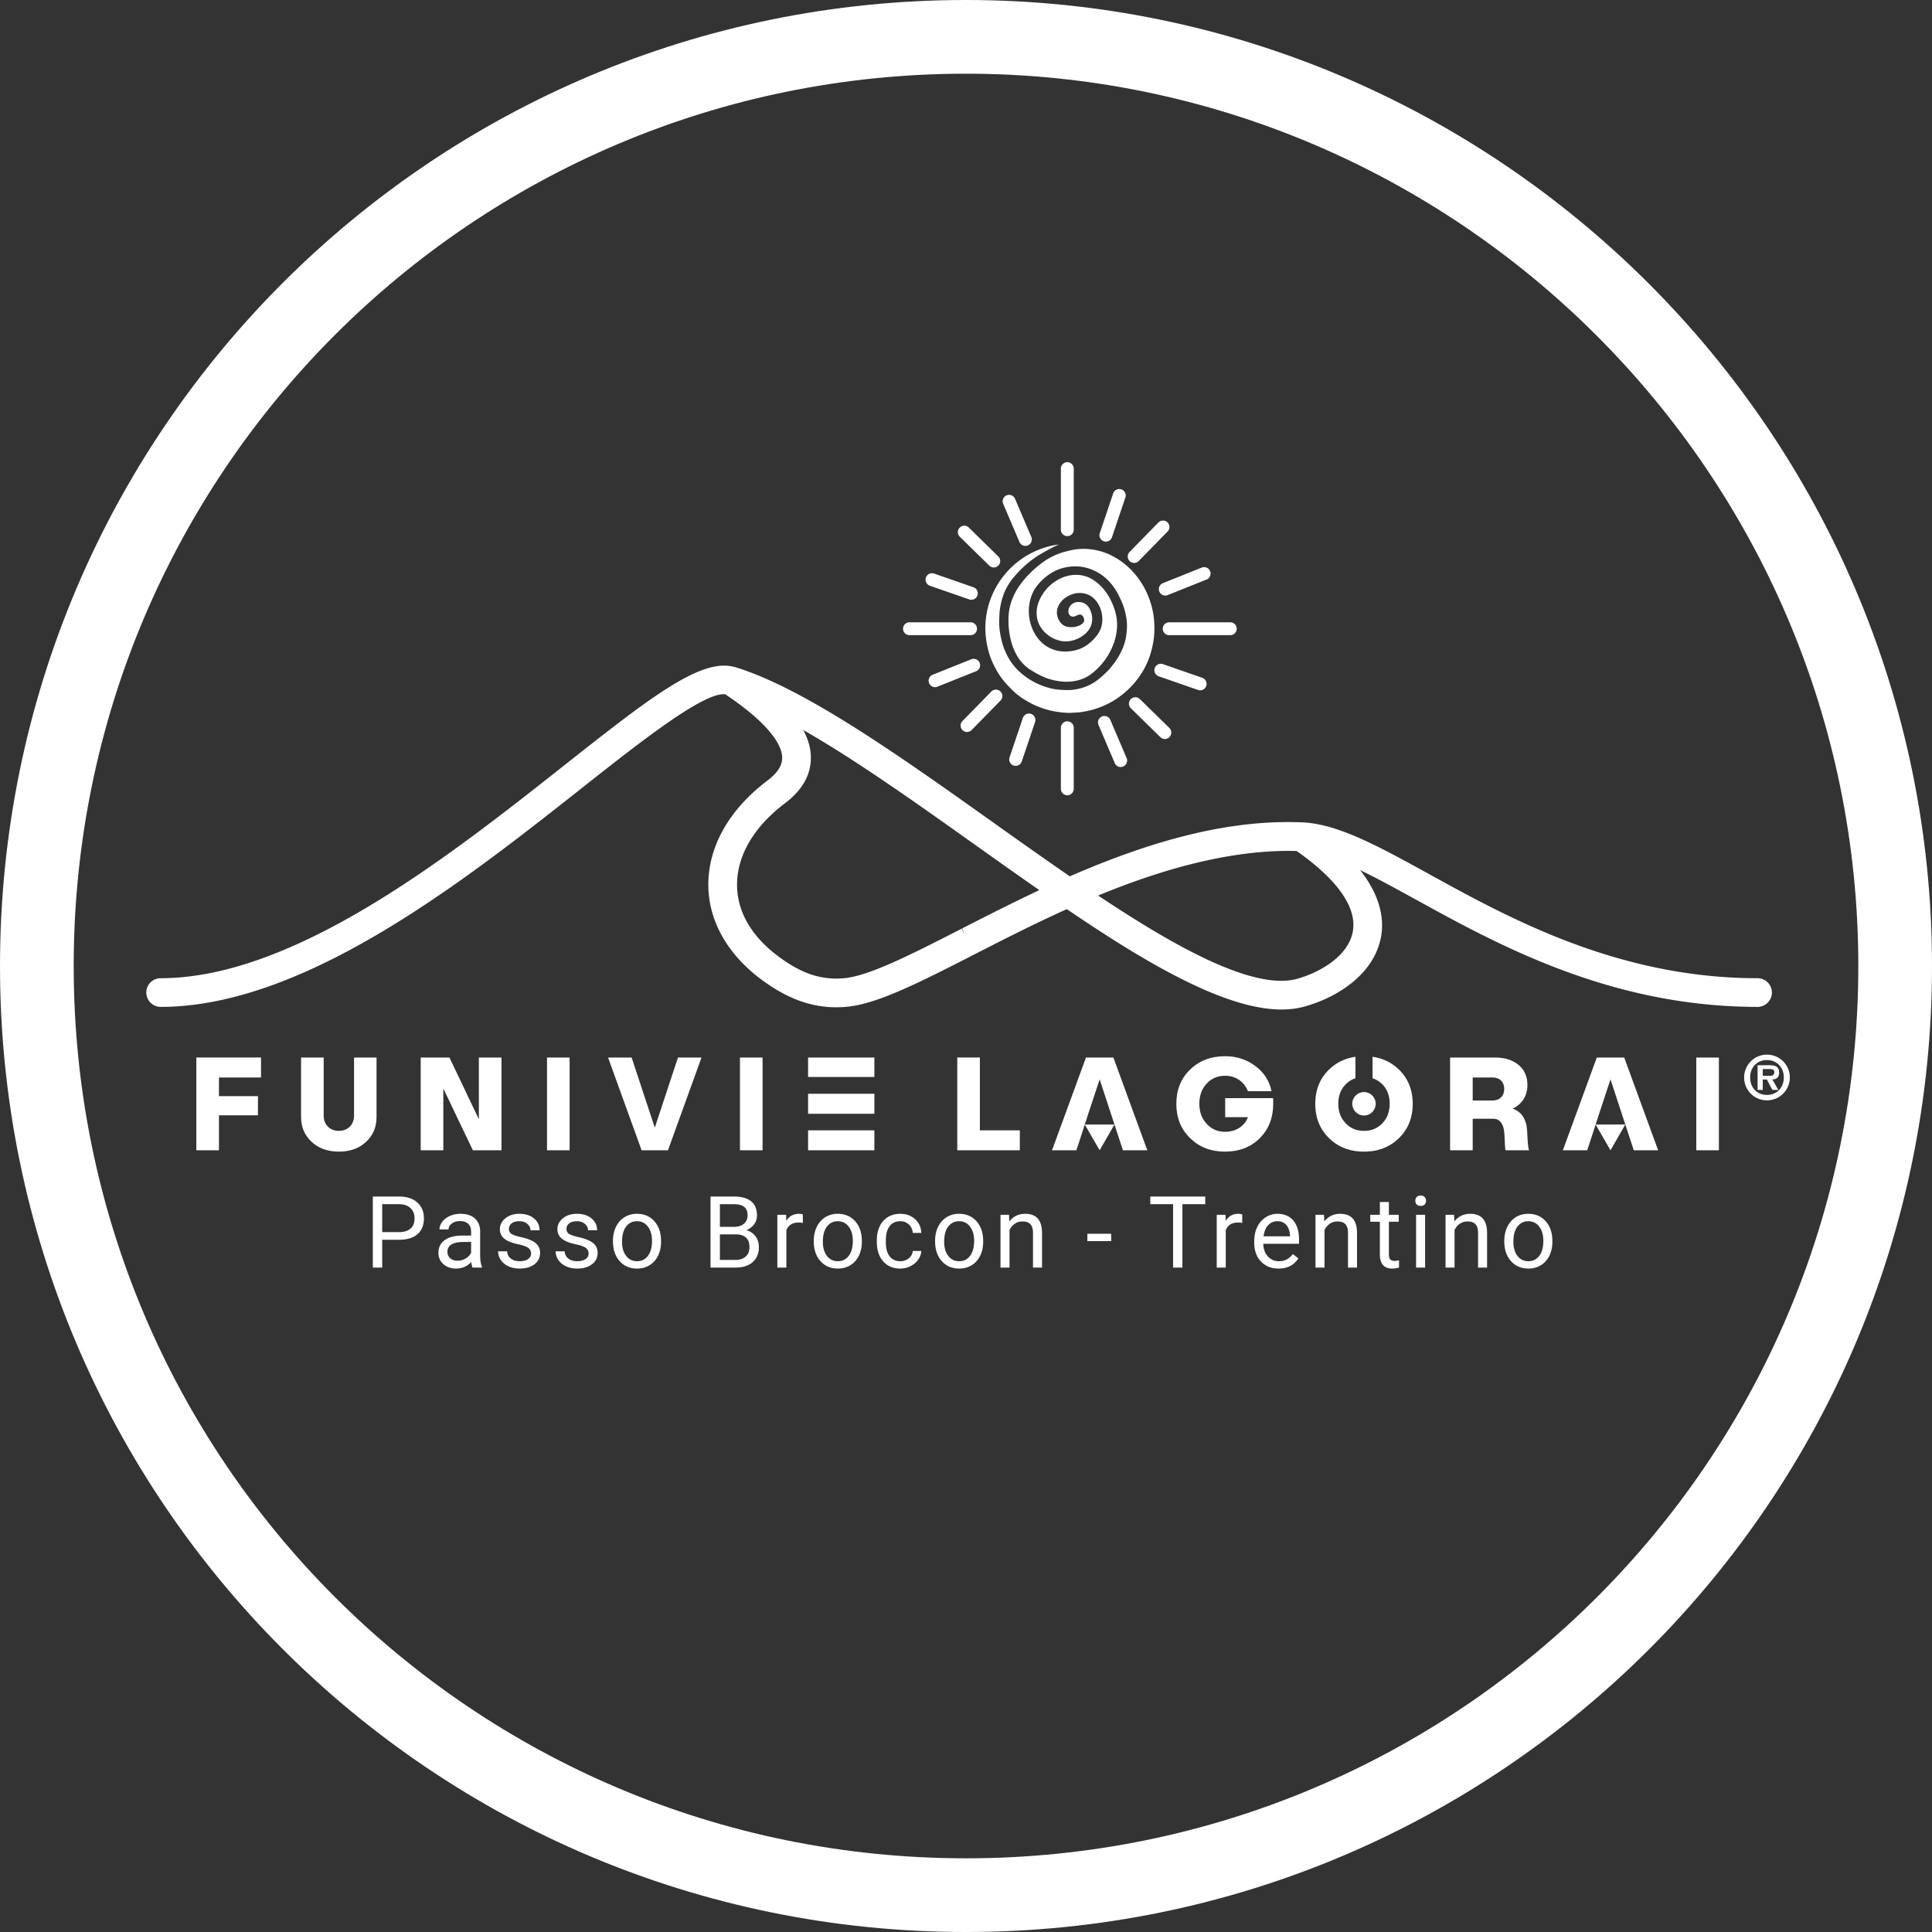 <svg id="Livello_1" xmlns="http://www.w3.org/2000/svg" version="1.1" viewBox="0 0 232.875 232.875"><rect x="0" y="0" width="232.875" height="232.875" fill="#333333" stroke="none"/><defs><style>.st0{fill:#fff}</style></defs><path class="st0" d="M116.438 0C52.091 0 0 52.091 0 116.438s52.091 116.438 116.438 116.438 116.438-52.09 116.438-116.438S180.402 0 116.438 0zm0 223.993C57 223.993 8.883 175.876 8.883 116.438S56.999 8.883 116.438 8.883c59.084 0 107.555 48.117 107.555 107.555s-48.117 107.555-107.555 107.555z"/><path class="st0" d="M212.476 129.673v-.815h.677c.283 0 .713-.029.713.371 0 .371-.233.451-.567.444h-.822zm1.157.442c.523-.036.814-.254.814-.807 0-.698-.377-.908-1.156-.908h-1.439v2.974h.624v-1.259h.495l.662 1.259h.719l-.719-1.259zm-.648 1.863c-1.199 0-2.029-.873-2.029-2.102s.83-2.102 2.029-2.102c1.178 0 2.029.873 2.029 2.102s-.851 2.102-2.029 2.102m0 .653c1.52 0 2.755-1.235 2.755-2.755s-1.236-2.755-2.755-2.755c-1.534 0-2.755 1.236-2.755 2.755s1.221 2.755 2.755 2.755M211.85 117.91c-16.793 0-29.917-7.224-39.52-12.51-6.199-3.413-11.095-6.109-15.405-6.278-8.127-.325-17.026 1.741-27.972 6.506-3.05-2.096-6.196-4.328-9.418-6.62l-.069-.05c-11.048-7.852-22.473-15.971-30.783-18.523a.937.937 0 0 0-.242-.062C84.388 79.32 78.183 84.22 67.91 92.332c-13.666 10.794-32.383 25.577-48.545 25.577-.954 0-1.731.774-1.731 1.726s.776 1.731 1.731 1.731c17.349 0 36.606-15.198 50.693-26.316 6.959-5.501 14.838-11.725 17.374-11.356 5.87 3.933 6.812 6.43 6.848 7.573.032.973-.547 1.894-1.772 2.815-4.618 3.485-7.15 7.963-7.129 12.611.022 4.303 2.311 8.357 6.446 11.417 3.054 2.253 5.907 3.303 8.977 3.303.416 0 .811-.017 1.2-.053 3.708-.312 8.908-2.973 15.497-6.344 3.123-1.6 6.986-3.58 11.092-5.433 8.866 6.024 18.812 12.099 25.858 12.099 1.038 0 2.006-.128 2.875-.379 3.937-1.114 8.413-3.939 9.166-8.532.307-1.89.015-4.642-2.549-7.89 2.098 1.008 4.373 2.259 6.733 3.556 9.912 5.456 23.487 12.93 41.175 12.93a1.728 1.728 0 1 0 0-3.457zm-48.776-5.7c-.489 2.99-3.911 4.974-6.691 5.764-5.459 1.539-15.517-4.37-24.02-10.03 9.16-3.775 16.997-5.534 23.922-5.373 4.912 3.446 7.259 6.776 6.789 9.638zm-47.151-.276h-.001c-5.996 3.07-11.174 5.722-14.209 5.979-2.733.23-5.073-.545-7.831-2.587-3.283-2.423-5.026-5.414-5.04-8.651-.019-3.529 2.024-7.021 5.751-9.834 2.155-1.622 3.212-3.534 3.143-5.684-.033-1.046-.337-2.097-.922-3.171 6.383 3.648 13.653 8.818 20.717 13.842a881.864 881.864 0 0 0 7.745 5.465c-3.325 1.563-6.478 3.172-9.295 4.61l.289.708-.346-.679zM31.462 129.876h-5.07v2.246h4.701v2.31h-4.701v4.219h-2.727v-11.182h7.797v2.407zM207.189 127.47v11.182h-2.727V127.47h2.727zM97.403 136.245h7.99v2.406h-7.99zM97.403 131.841h7.99v2.406h-7.99zM97.403 127.47h7.99v2.342h-7.99zM134.202 127.47h-3.305l-4.091 11.182h2.936l.234-.709 1.072-3.286h-.007l.437-1.318v-.001l1.071-3.237 1.091 3.329 1.44 4.384.277.838h2.936l-4.091-11.182z"/><path class="st0" d="m132.549 138.652-1.792-3.105h3.571l-1.779 3.105zM195.776 127.47h-3.305l-4.091 11.182h2.936l.234-.709 1.072-3.286h-.007l.437-1.318v-.001l1.071-3.237 1.091 3.329 1.44 4.384.277.838h2.936l-4.091-11.182z"/><path class="st0" d="m194.123 138.652-1.791-3.105h3.57l-1.779 3.105zM168.628 128.929c-.877-.851-1.935-1.369-3.19-1.548v2.586c.452.146.852.394 1.201.743.578.61.866 1.38.866 2.326s-.289 1.733-.866 2.342c-.594.626-1.332.931-2.23.931s-1.636-.305-2.214-.931c-.594-.61-.882-1.396-.882-2.342s.289-1.717.882-2.326a2.867 2.867 0 0 1 1.185-.743v-2.586c-1.255.179-2.313.697-3.19 1.548-1.107 1.075-1.652 2.455-1.652 4.123s.545 3.048 1.652 4.123c1.107 1.091 2.503 1.636 4.219 1.636s3.112-.545 4.219-1.636c1.107-1.075 1.653-2.455 1.653-4.123s-.545-3.048-1.653-4.123z"/><circle class="st0" cx="164.409" cy="133.045" r="1.413"/><path class="st0" d="M45.386 127.47v7.155c0 1.235-.417 2.23-1.268 3.016-.85.786-1.925 1.171-3.257 1.171s-2.439-.385-3.289-1.171c-.85-.786-1.283-1.781-1.283-3.016v-7.155h2.727v7.011c0 1.091.754 1.829 1.829 1.829s1.829-.738 1.829-1.829v-7.011h2.711zM57.721 127.47h2.727v11.182h-3.449l-3.562-7.444v7.444H50.71V127.47h3.465l3.546 7.444v-7.444zM68.66 127.47v11.182h-2.727V127.47h2.727zM81.717 127.47h2.84l-4.043 11.182h-3.177l-4.043-11.182h2.84l2.792 8.455 2.792-8.455zM91.918 127.47v11.182h-2.727V127.47h2.727zM118.112 136.245h4.813v2.406h-7.54v-11.182h2.727v8.776zM153.452 132.363c.016.112.016.353.016.69 0 1.685-.546 3.064-1.62 4.139s-2.471 1.62-4.187 1.62-3.112-.545-4.219-1.636c-1.107-1.075-1.652-2.455-1.652-4.123s.545-3.048 1.652-4.123 2.503-1.62 4.219-1.62c1.396 0 2.615.401 3.658 1.187s1.701 1.797 1.941 3.032h-2.84c-.449-1.139-1.46-1.861-2.743-1.861-.914 0-1.652.321-2.23.947-.594.626-.882 1.444-.882 2.423s.289 1.797.882 2.423c.578.642 1.316.963 2.23.963 1.284 0 2.358-.69 2.743-1.765h-2.743v-2.294h5.776zM184.299 138.652h-2.84c-.032-.144-.08-.818-.128-1.989-.048-1.107-.529-1.813-1.299-1.813h-2.519v3.802h-2.727V127.47h5.439c1.171 0 2.118.305 2.824.898s1.059 1.396 1.059 2.406c0 1.3-.642 2.326-1.781 2.856 1.091.385 1.668 1.284 1.749 2.679.048 1.235.112 2.021.225 2.342zm-4.38-6.001c.85 0 1.396-.545 1.396-1.396s-.545-1.38-1.396-1.38h-2.406v2.775h2.406z"/><g><path class="st0" d="M46.068 149.437v3.354h-1.13v-8.565h3.159c.937 0 1.672.239 2.203.718.531.479.797 1.111.797 1.9 0 .831-.26 1.472-.779 1.921-.52.449-1.264.673-2.232.673h-2.018zm0-.923h2.03c.604 0 1.067-.143 1.388-.427.322-.285.482-.697.482-1.235 0-.511-.161-.919-.482-1.225-.322-.307-.763-.466-1.324-.478h-2.094v3.365zM56.957 152.79c-.063-.126-.114-.349-.153-.671-.506.526-1.11.788-1.812.788-.628 0-1.142-.177-1.544-.532s-.603-.805-.603-1.35c0-.663.252-1.178.756-1.544.504-.367 1.213-.55 2.126-.55h1.059v-.5c0-.38-.114-.683-.341-.909-.228-.226-.563-.338-1.006-.338-.388 0-.714.098-.977.294-.263.196-.394.433-.394.712h-1.094c0-.318.112-.625.338-.921.226-.296.532-.53.918-.703s.811-.259 1.274-.259c.733 0 1.308.184 1.724.55.416.367.631.872.647 1.515v2.93c0 .584.074 1.049.224 1.394v.094h-1.141zm-1.806-.829c.341 0 .665-.089.97-.265.306-.176.527-.406.665-.689v-1.306h-.853c-1.334 0-2 .39-2 1.171 0 .341.114.607.341.799.227.193.52.289.877.289zM64.009 151.102a.804.804 0 0 0-.332-.686c-.221-.162-.608-.303-1.159-.421s-.989-.259-1.312-.424-.563-.36-.718-.588a1.408 1.408 0 0 1-.233-.812c0-.521.221-.963.662-1.324.441-.36 1.005-.541 1.691-.541.722 0 1.307.187 1.756.559.449.373.674.849.674 1.429h-1.094c0-.298-.126-.555-.379-.77s-.572-.324-.956-.324c-.396 0-.706.086-.929.259a.817.817 0 0 0-.335.677c0 .263.104.461.312.594.208.133.583.261 1.127.383.543.121.983.266 1.321.435.337.168.587.371.75.609.163.237.244.526.244.867 0 .569-.227 1.025-.682 1.368-.455.343-1.045.514-1.771.514-.51 0-.961-.09-1.353-.27a2.197 2.197 0 0 1-.92-.756 1.82 1.82 0 0 1-.332-1.05h1.088c.019.365.166.654.438.868s.632.321 1.079.321c.412 0 .742-.083.992-.25.249-.167.373-.389.373-.668zM70.944 151.102a.804.804 0 0 0-.332-.686c-.221-.162-.608-.303-1.159-.421s-.989-.259-1.312-.424-.563-.36-.718-.588a1.408 1.408 0 0 1-.233-.812c0-.521.221-.963.662-1.324.441-.36 1.005-.541 1.691-.541.722 0 1.307.187 1.756.559.449.373.674.849.674 1.429h-1.094c0-.298-.126-.555-.379-.77s-.572-.324-.956-.324c-.396 0-.706.086-.929.259a.817.817 0 0 0-.335.677c0 .263.104.461.312.594.208.133.583.261 1.127.383.543.121.983.266 1.321.435.337.168.587.371.75.609.163.237.244.526.244.867 0 .569-.227 1.025-.682 1.368-.455.343-1.045.514-1.771.514-.51 0-.961-.09-1.353-.27a2.197 2.197 0 0 1-.92-.756 1.82 1.82 0 0 1-.332-1.05h1.088c.019.365.166.654.438.868s.632.321 1.079.321c.412 0 .742-.083.992-.25.249-.167.373-.389.373-.668zM73.885 149.549c0-.624.122-1.184.368-1.683a2.74 2.74 0 0 1 1.024-1.153 2.79 2.79 0 0 1 1.497-.406c.866 0 1.568.3 2.103.9s.803 1.399.803 2.395v.076c0 .62-.119 1.176-.356 1.668s-.577.875-1.018 1.15-.948.412-1.521.412c-.863 0-1.562-.3-2.097-.9-.536-.6-.803-1.394-.803-2.383v-.076zm1.094.129c0 .706.164 1.273.491 1.7.328.428.766.642 1.315.642.553 0 .992-.217 1.318-.651.325-.433.488-1.04.488-1.82 0-.698-.166-1.264-.497-1.697s-.772-.651-1.321-.651c-.537 0-.971.214-1.3.642s-.494 1.039-.494 1.835zM85.643 152.79v-8.565h2.8c.929 0 1.628.192 2.097.576.469.385.703.953.703 1.706 0 .4-.114.754-.341 1.062a2.21 2.21 0 0 1-.929.715 1.98 1.98 0 0 1 1.097.738c.268.363.403.796.403 1.297 0 .769-.249 1.373-.747 1.812s-1.202.659-2.112.659h-2.971zm1.13-4.912h1.706c.494 0 .889-.124 1.185-.371.296-.247.444-.584.444-1.008 0-.472-.137-.814-.412-1.029-.275-.214-.692-.322-1.253-.322h-1.671v2.73zm0 .906v3.083h1.865c.526 0 .94-.136 1.244-.409.304-.272.456-.648.456-1.126 0-1.032-.561-1.548-1.683-1.548h-1.882zM96.773 147.402a3.203 3.203 0 0 0-.535-.041c-.714 0-1.198.304-1.453.912v4.518h-1.088v-6.365h1.059l.017.735c.357-.569.863-.853 1.518-.853.212 0 .373.028.482.083v1.012zM98.09 149.549c0-.624.122-1.184.368-1.683a2.74 2.74 0 0 1 1.024-1.153 2.79 2.79 0 0 1 1.497-.406c.866 0 1.568.3 2.103.9s.803 1.399.803 2.395v.076c0 .62-.119 1.176-.356 1.668s-.577.875-1.018 1.15-.948.412-1.521.412c-.863 0-1.562-.3-2.097-.9-.536-.6-.803-1.394-.803-2.383v-.076zm1.094.129c0 .706.164 1.273.491 1.7.328.428.766.642 1.315.642.553 0 .992-.217 1.318-.651.325-.433.488-1.04.488-1.82 0-.698-.166-1.264-.497-1.697s-.772-.651-1.321-.651c-.537 0-.971.214-1.3.642s-.494 1.039-.494 1.835zM108.525 152.02a1.57 1.57 0 0 0 1.018-.353c.29-.236.451-.53.482-.883h1.03c-.02.365-.145.712-.377 1.041s-.54.593-.926.788a2.674 2.674 0 0 1-1.227.294c-.867 0-1.556-.289-2.068-.868-.512-.578-.768-1.37-.768-2.373v-.182c0-.62.114-1.171.341-1.653s.554-.857.979-1.123c.426-.267.929-.4 1.509-.4.714 0 1.307.214 1.779.642.472.427.724.982.756 1.664h-1.03a1.505 1.505 0 0 0-.468-1.015 1.453 1.453 0 0 0-1.038-.398c-.553 0-.982.199-1.286.598-.304.398-.456.973-.456 1.726v.206c0 .733.151 1.297.453 1.694.302.396.733.594 1.294.594zM112.713 149.549c0-.624.122-1.184.368-1.683a2.74 2.74 0 0 1 1.024-1.153 2.79 2.79 0 0 1 1.497-.406c.867 0 1.568.3 2.104.9.535.6.802 1.399.802 2.395v.076c0 .62-.118 1.176-.356 1.668s-.576.875-1.018 1.15-.948.412-1.521.412c-.863 0-1.562-.3-2.097-.9-.536-.6-.803-1.394-.803-2.383v-.076zm1.094.129c0 .706.164 1.273.491 1.7.328.428.766.642 1.315.642.553 0 .992-.217 1.318-.651.326-.433.488-1.04.488-1.82 0-.698-.165-1.264-.497-1.697a1.584 1.584 0 0 0-1.321-.651c-.537 0-.97.214-1.3.642s-.494 1.039-.494 1.835zM121.624 146.425l.036.8c.486-.612 1.121-.918 1.906-.918 1.345 0 2.024.759 2.036 2.277v4.206h-1.088v-4.212c-.004-.459-.109-.798-.315-1.018-.206-.22-.526-.329-.962-.329-.353 0-.663.094-.93.282s-.474.435-.624.741v4.536h-1.088v-6.365h1.03zM133.936 149.596h-2.871v-.888h2.871v.888zM145.277 145.148h-2.754v7.642H141.4v-7.642h-2.748v-.923h6.624v.923zM149.736 147.402a3.215 3.215 0 0 0-.536-.041c-.714 0-1.198.304-1.453.912v4.518h-1.088v-6.365h1.059l.018.735c.357-.569.863-.853 1.517-.853.212 0 .373.028.483.083v1.012zM154.1 152.908c-.863 0-1.565-.284-2.106-.85-.542-.566-.812-1.324-.812-2.273v-.2c0-.631.121-1.195.362-1.691a2.822 2.822 0 0 1 1.012-1.165c.433-.28.903-.421 1.409-.421.828 0 1.471.272 1.929.818.459.545.689 1.326.689 2.341v.453h-4.312c.016.628.199 1.134.55 1.521.351.386.797.58 1.338.58.384 0 .709-.079.977-.235.266-.157.499-.365.7-.624l.665.517c-.534.82-1.333 1.23-2.4 1.23zm-.136-5.707c-.439 0-.808.16-1.106.479-.298.32-.482.768-.553 1.344h3.189v-.082c-.032-.553-.181-.982-.447-1.286s-.628-.456-1.082-.456zM159.593 146.425l.036.8c.486-.612 1.121-.918 1.906-.918 1.345 0 2.024.759 2.036 2.277v4.206h-1.088v-4.212c-.004-.459-.109-.798-.315-1.018-.206-.22-.526-.329-.962-.329-.353 0-.663.094-.93.282s-.474.435-.624.741v4.536h-1.088v-6.365h1.03zM167.411 144.884v1.541h1.188v.841h-1.188v3.953c0 .255.053.447.159.574.106.128.287.191.541.191.126 0 .299-.023.518-.071v.878a3.177 3.177 0 0 1-.835.117c-.487 0-.853-.147-1.1-.441s-.371-.712-.371-1.253v-3.948h-1.159v-.841h1.159v-1.541h1.088zM170.599 144.737a.65.65 0 0 1 .162-.447c.107-.122.267-.182.479-.182s.372.06.482.182c.109.121.165.27.165.447s-.055.324-.165.441c-.11.118-.271.176-.482.176s-.372-.059-.479-.176a.629.629 0 0 1-.162-.441zm1.177 8.053h-1.088v-6.365h1.088v6.365zM175.269 146.425l.036.8c.486-.612 1.121-.918 1.906-.918 1.345 0 2.024.759 2.036 2.277v4.206h-1.088v-4.212c-.004-.459-.109-.798-.315-1.018-.206-.22-.526-.329-.962-.329-.353 0-.663.094-.93.282s-.474.435-.624.741v4.536h-1.088v-6.365h1.03zM181.322 149.549c0-.624.123-1.184.368-1.683a2.748 2.748 0 0 1 1.024-1.153c.438-.27.936-.406 1.497-.406.867 0 1.568.3 2.104.9.535.6.802 1.399.802 2.395v.076c0 .62-.118 1.176-.356 1.668s-.576.875-1.018 1.15-.948.412-1.521.412c-.863 0-1.562-.3-2.097-.9s-.803-1.394-.803-2.383v-.076zm1.094.129c0 .706.164 1.273.491 1.7.328.428.766.642 1.315.642.553 0 .992-.217 1.318-.651.326-.433.488-1.04.488-1.82 0-.698-.165-1.264-.497-1.697a1.584 1.584 0 0 0-1.321-.651c-.537 0-.971.214-1.3.642-.33.427-.494 1.039-.494 1.835z"/></g><path class="st0" d="M127.571 65.665c-.253.116-.514.217-.758.35-.572.312-1.151.618-1.701.966-1.111.703-2.068 1.588-2.915 2.593a7.016 7.016 0 0 0-1.496 2.961c-.113.484-.21.969-.23 1.467-.015.364-.035.729-.032 1.093.005.661.109 1.311.256 1.955.189.827.488 1.609.918 2.342a6.973 6.973 0 0 0 1.515 1.785 8.398 8.398 0 0 0 2.408 1.436c.719.282 1.463.482 2.239.528.421.025.845.056 1.264.028a6.35 6.35 0 0 0 1.989-.467c.811-.334 1.482-.863 2.106-1.463.227-.219.462-.434.663-.675.43-.517.83-1.057 1.154-1.649a7.158 7.158 0 0 0 .712-1.822c.087-.379.123-.772.158-1.161.044-.49.019-.982-.057-1.467a8.26 8.26 0 0 0-.631-2.1c-.316-.701-.68-1.374-1.172-1.97-.752-.912-1.687-1.559-2.818-1.903a5.314 5.314 0 0 0-2.008-.206c-1.579.134-2.846.861-3.886 2.025a4.7 4.7 0 0 0-1.081 2.038 5.444 5.444 0 0 0-.125 1.9c.089.801.328 1.549.749 2.238.559.913 1.335 1.561 2.363 1.872.663.201 1.347.211 2.031.111 1.243-.182 2.199-.832 2.97-1.801.327-.412.556-.86.656-1.374.083-.428.079-.858.003-1.286-.1-.563-.306-1.084-.663-1.538-.417-.53-.942-.87-1.623-.966-.725-.103-1.377.08-1.983.462-.5.315-.869.742-1.063 1.31-.262.765.095 1.752.792 2.139.248.138.523.171.809.178.38.009.737-.062 1.074-.223a1.25 1.25 0 0 0 .385-.277c.186-.206.182-.492.005-.776-.135-.217-.357-.295-.568-.211-.156.062-.304.144-.463.193-.386.118-.713-.145-.737-.551-.041-.686.553-1.182 1.16-1.186.698-.004 1.178.307 1.469.956.199.446.28.911.218 1.392-.082.637-.406 1.143-.893 1.551a3.666 3.666 0 0 1-1.73.802c-.43.078-.861.063-1.281-.044a3.788 3.788 0 0 1-2.237-1.558 2.988 2.988 0 0 1-.515-1.433c-.102-1.019.233-1.909.788-2.731a5.07 5.07 0 0 1 2.125-1.8 4.377 4.377 0 0 1 1.618-.403c1.272-.062 2.294.456 3.167 1.327.696.694 1.182 1.527 1.534 2.439.283.734.454 1.494.445 2.285a6.665 6.665 0 0 1-.405 2.202 8.069 8.069 0 0 1-2.114 3.189c-.559.524-1.178.955-1.919 1.185a5.544 5.544 0 0 1-2.199.224 7.341 7.341 0 0 1-2.352-.611 12.753 12.753 0 0 1-1.372-.749c-.847-.521-1.469-1.253-1.908-2.142a7.49 7.49 0 0 1-.583-1.677 9.95 9.95 0 0 1-.238-2.48 6.728 6.728 0 0 1 .489-2.353c.467-1.16 1.2-2.134 2.078-3.008a12.42 12.42 0 0 1 1.648-1.407 7.99 7.99 0 0 1 2.327-1.138c.468-.137.944-.259 1.425-.339a7.012 7.012 0 0 1 1.92-.034 7.565 7.565 0 0 1 3.177 1.112 8.587 8.587 0 0 1 1.588 1.241 9.684 9.684 0 0 1 1.752 2.346c.381.719.674 1.469.873 2.254.161.636.262 1.283.295 1.942.033.66.022 1.319-.07 1.97-.08.562-.206 1.121-.363 1.666a9.296 9.296 0 0 1-1.218 2.589 10.364 10.364 0 0 1-3.338 3.177 9.946 9.946 0 0 1-2.441 1.038c-.723.197-1.453.334-2.204.355-.245.007-.491.039-.736.028a11.352 11.352 0 0 1-2.183-.29 10.374 10.374 0 0 1-2.584-1.01c-.722-.4-1.398-.871-1.981-1.454-.545-.544-1.079-1.102-1.507-1.752-.642-.976-1.13-2.02-1.412-3.152a10.625 10.625 0 0 1-.31-3.064c.048-.988.24-1.954.575-2.886.22-.611.492-1.2.826-1.759a10.35 10.35 0 0 1 1.638-2.09 10.258 10.258 0 0 1 3.009-2.053 10.28 10.28 0 0 1 1.959-.643c.252-.057.509-.091.764-.136l.017.026z"/><g><path class="st0" d="M128.649 64.622a.775.775 0 0 1-.776-.776v-7.361a.775.775 0 1 1 1.552 0v7.361a.775.775 0 0 1-.776.776zM128.649 95.859a.775.775 0 0 1-.776-.776v-7.361a.775.775 0 1 1 1.552 0v7.361a.775.775 0 0 1-.776.776zM116.988 76.56h-7.361a.775.775 0 1 1 0-1.552h7.361a.775.775 0 1 1 0 1.552zM123.594 65.8a.776.776 0 0 1-.714-.472l-1.968-4.617a.776.776 0 0 1 1.427-.609l1.968 4.617a.776.776 0 0 1-.713 1.08zM135.083 92.453a.776.776 0 0 1-.714-.472l-1.968-4.617a.776.776 0 0 1 1.427-.609l1.968 4.617a.776.776 0 0 1-.713 1.08zM148.29 76.56h-7.361a.775.775 0 1 1 0-1.552h7.361a.775.775 0 1 1 0 1.552zM133.296 65.285a.778.778 0 0 1-.735-1.024l1.607-4.755a.776.776 0 1 1 1.469.496l-1.607 4.755a.775.775 0 0 1-.735.528zM122.423 92.314a.778.778 0 0 1-.736-1.024l1.607-4.755a.775.775 0 1 1 1.47.497l-1.607 4.755a.777.777 0 0 1-.735.528zM119.788 68.4a.777.777 0 0 1-.543-.221l-3.587-3.511a.777.777 0 0 1 1.085-1.109l3.587 3.511a.777.777 0 0 1-.542 1.33zM140.409 89.077a.773.773 0 0 1-.543-.222l-3.587-3.511a.777.777 0 0 1 1.085-1.109l3.587 3.511a.777.777 0 0 1-.542 1.33zM136.704 67.854a.777.777 0 0 1-.555-1.318l3.511-3.587a.777.777 0 0 1 1.109 1.085l-3.511 3.587a.774.774 0 0 1-.554.233zM116.563 88.232a.777.777 0 0 1-.555-1.319l3.511-3.587a.777.777 0 0 1 1.109 1.085l-3.511 3.587a.774.774 0 0 1-.554.233zM117.081 72.294a.785.785 0 0 1-.255-.043l-4.741-1.648a.776.776 0 1 1 .51-1.466l4.741 1.648a.776.776 0 0 1-.255 1.509zM144.662 83.209a.785.785 0 0 1-.255-.043l-4.741-1.648a.776.776 0 1 1 .51-1.466l4.741 1.648a.776.776 0 0 1-.255 1.509zM112.704 82.829a.778.778 0 0 1-.289-1.497l4.66-1.865a.776.776 0 1 1 .577 1.441l-4.66 1.865a.768.768 0 0 1-.288.056zM140.46 71.785a.776.776 0 0 1-.289-1.496l4.66-1.865a.776.776 0 1 1 .577 1.44l-4.66 1.865a.772.772 0 0 1-.288.056z"/></g></svg>